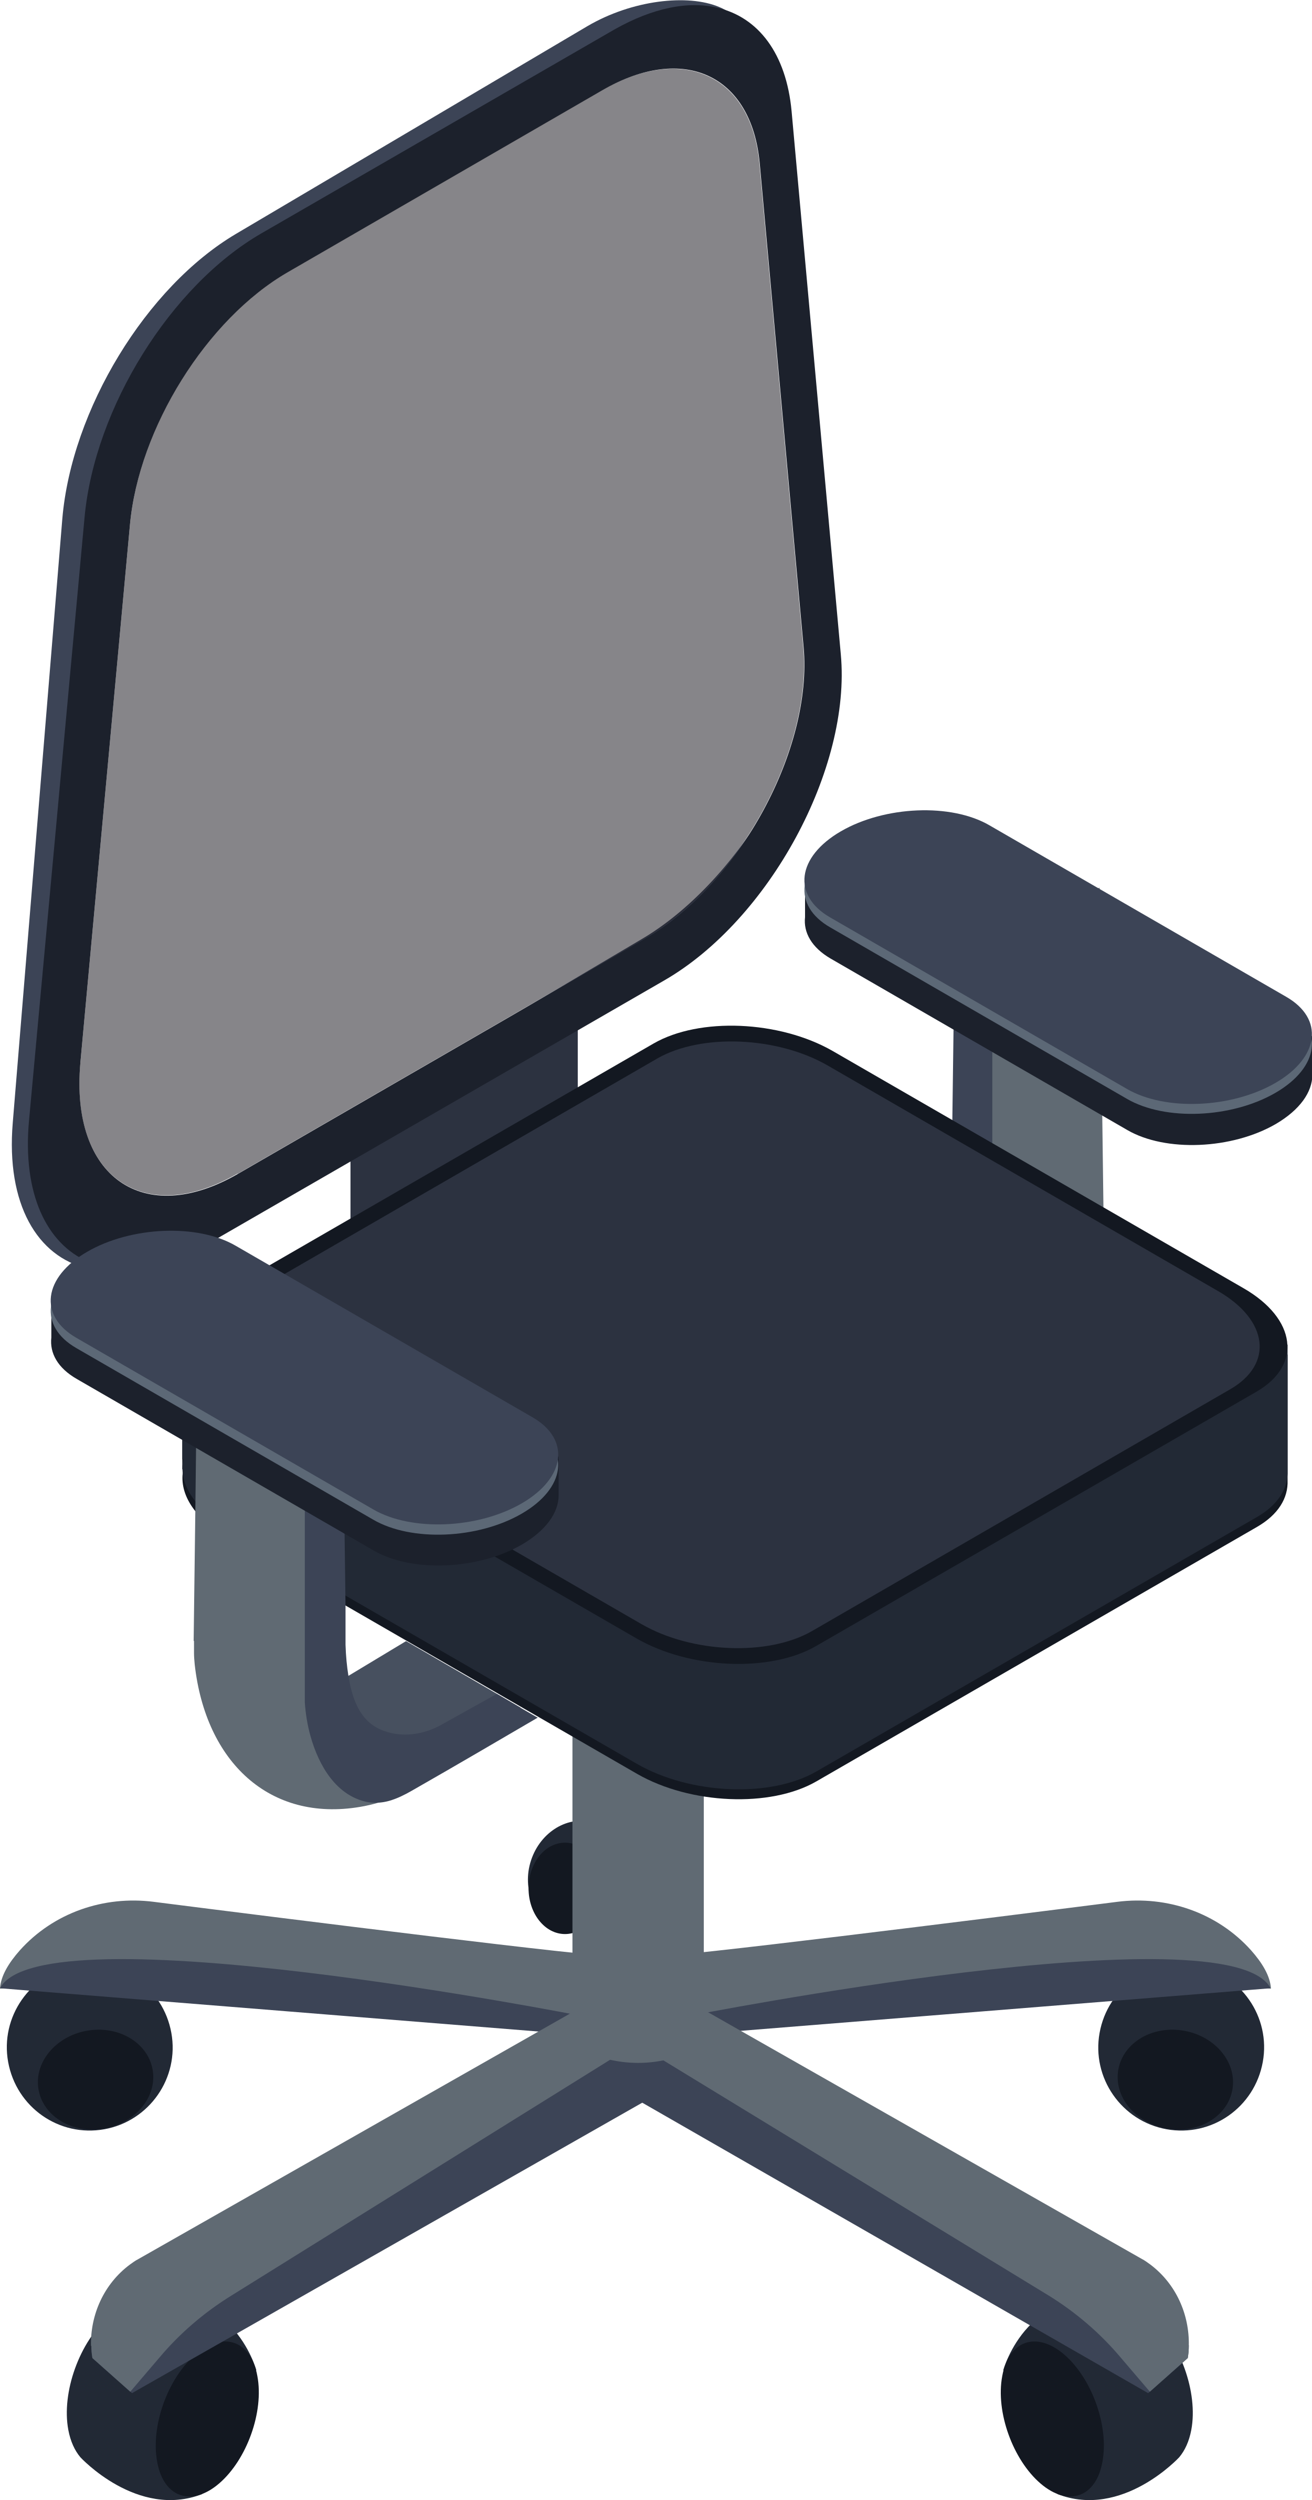 <?xml version="1.0" encoding="UTF-8"?>
<svg id="_レイヤー_2" data-name="レイヤー_2" xmlns="http://www.w3.org/2000/svg" viewBox="0 0 37.06 70.58">
  <defs>
    <style>
      .cls-1 {
        fill: #47505f;
      }

      .cls-2 {
        fill: #606a73;
      }

      .cls-3 {
        fill: #222935;
      }

      .cls-4 {
        fill: #757575;
      }

      .cls-5 {
        fill: #131821;
      }

      .cls-6 {
        fill: #3c4456;
      }

      .cls-7 {
        fill: #1c212c;
      }

      .cls-8 {
        fill: #2c3240;
      }

      .cls-9 {
        fill: #5c6876;
      }

      .cls-10 {
        fill: #818a9c;
      }

      .cls-11 {
        fill: #1b1920;
        opacity: .53;
      }
    </style>
  </defs>
  <g id="_レイヤー_1-2" data-name="レイヤー_1">
    <g>
      <g>
        <g>
          <path class="cls-3" d="M1.93,68.6c-.2-1.06.32-2.5,1.15-3.2.18-.15.35-.25.52-.31.01,0,.02,0,.03-.01.04-.01.08-.03.12-.04,2.77-.76,3.49,1.87,3.49,1.87l-1.53,3.5c-1.83.71-3.44-1.04-3.44-1.04-.16-.19-.28-.45-.34-.77Z"/>
          <path class="cls-5" d="M4.44,69.5c.18,1.01.97,1.28,1.75.61.78-.67,1.27-2.02,1.08-3.03-.18-1.01-.97-1.28-1.75-.61-.78.67-1.27,2.02-1.08,3.03Z"/>
        </g>
        <path class="cls-3" d="M15,52.52c-.27.82.1,1.67.83,1.91.72.23,1.52-.24,1.79-1.06.27-.82-.1-1.67-.83-1.91-.72-.23-1.52.24-1.79,1.06Z"/>
        <path class="cls-5" d="M14.93,53.31c0,.71.46,1.29,1.03,1.29s1.03-.58,1.03-1.29c0-.71-.46-1.29-1.03-1.29s-1.03.58-1.03,1.29Z"/>
        <g>
          <g>
            <path class="cls-3" d="M.23,58.21c.23,1.28,1.44,2.13,2.72,1.9,1.27-.23,2.12-1.45,1.89-2.72-.23-1.28-1.44-2.13-2.72-1.9-1.27.23-2.12,1.45-1.89,2.72Z"/>
            <path class="cls-5" d="M1.09,59c.14.76.97,1.25,1.86,1.09.89-.16,1.5-.91,1.36-1.67-.14-.76-.97-1.25-1.86-1.09-.89.16-1.5.91-1.36,1.67Z"/>
          </g>
          <path class="cls-2" d="M17.33,55.22c-.36.06-9.21-1.05-12.99-1.53-1.41-.18-2.83.31-3.78,1.37-.31.35-.54.72-.56,1.08l6.52-.23,8,1.06,4.3.45-1.49-2.21Z"/>
          <path class="cls-6" d="M16.42,56.91s-15.26-3.01-16.42-.78l17.43,1.4-1.01-.63Z"/>
        </g>
        <g>
          <g>
            <path class="cls-3" d="M35.67,58.21c-.23,1.28-1.44,2.13-2.72,1.9-1.27-.23-2.12-1.45-1.89-2.72.23-1.28,1.44-2.13,2.72-1.9,1.27.23,2.12,1.45,1.89,2.72Z"/>
            <path class="cls-5" d="M34.81,59c-.14.76-.97,1.25-1.86,1.09-.89-.16-1.5-.91-1.36-1.67.14-.76.97-1.25,1.86-1.09.89.16,1.5.91,1.36,1.67Z"/>
          </g>
          <path class="cls-2" d="M18.57,55.22c.36.06,9.21-1.05,12.99-1.53,1.41-.18,2.83.31,3.78,1.37.31.35.54.72.56,1.08l-6.52-.23-8,1.06-4.3.45,1.49-2.21Z"/>
          <path class="cls-6" d="M19.47,56.91s15.26-3.01,16.42-.78l-17.43,1.4,1.01-.63Z"/>
        </g>
        <g>
          <path class="cls-4" d="M18.09,55.65l1.1.98c.08.07.09.19.03.27l-1.54,2.19-1.65-1.38,2.06-2.06h0Z"/>
          <path class="cls-6" d="M2.58,66.22c0,.12.01.24.03.35l1.07.95.05.04s15.59-8.87,15.59-8.87v-1.88l-1.24.7-12.13,6.89-1.08-.36-2.3,2.17Z"/>
          <path class="cls-2" d="M2.58,66.22c0,.12.01.24.03.35l1.07.95.82-.96c.58-.69,1.27-1.28,2.03-1.75l12.18-7.58-.63-1.51-14.18,8.06c-.08.04-.16.1-.23.15-.74.55-1.12,1.42-1.1,2.3Z"/>
        </g>
        <g>
          <path class="cls-3" d="M33.65,68.6c.2-1.06-.32-2.5-1.15-3.2-.18-.15-.35-.25-.52-.31-.01,0-.02,0-.03-.01-.04-.01-.08-.03-.12-.04-2.77-.76-3.49,1.87-3.49,1.87l1.53,3.5c1.83.71,3.44-1.04,3.44-1.04.16-.19.28-.45.34-.77Z"/>
          <path class="cls-5" d="M31.14,69.5c-.18,1.01-.97,1.28-1.75.61-.78-.67-1.27-2.02-1.08-3.03.18-1.01.97-1.28,1.75-.61.78.67,1.27,2.02,1.08,3.03Z"/>
        </g>
        <g>
          <path class="cls-6" d="M33.58,66.22c0,.12-.01.24-.03.35l-1.07.95-.05.04s-14.76-8.47-14.76-8.47l.4-1.58,12.13,6.89,1.08-.36,2.3,2.17Z"/>
          <path class="cls-2" d="M33.58,66.22c0,.12-.01.24-.03.35l-1.07.95-.82-.96c-.58-.69-1.27-1.28-2.03-1.75l-12.54-7.65.98-1.45,14.18,8.06c.08.04.16.1.23.15.74.55,1.12,1.42,1.1,2.3Z"/>
        </g>
        <path class="cls-2" d="M16.17,57.72c1.14.69,2.57.69,3.71,0v-10.95h-3.71v10.95Z"/>
        <path class="cls-10" d="M16.71,47.59c.72.42,1.9.42,2.63,0,.73-.42.73-1.1,0-1.52-.72-.42-1.9-.42-2.63,0-.73.42-.73,1.1,0,1.52Z"/>
        <path class="cls-2" d="M17.09,46.99c.58.34,1.3.34,1.88,0v-4.8h-1.88v4.8Z"/>
      </g>
      <g>
        <path class="cls-4" d="M29.64,36.53l-1.77.33-3,.56-2.94-1.35.67-.39s2.57-1.49,2.57-1.49l1.61.97.17.1,1.12.67,1.56.59Z"/>
        <path class="cls-2" d="M31.16,34.18c0,.11,0,.22,0,.33,0,.11-.01.22-.02.33-.31,2.76-2.12,4.45-4.67,4.02-.18-.03-.35-.07-.52-.12-.37-.11-.73-.26-1.09-.46l-3.36-1.95.45-.26.67-.39,1.8,1.02c.41.23.89.33,1.35.23.63-.14,1.05-.54,1.2-1.67.03-.22.05-.46.06-.74l.02-1.4.07-6.27.92-.34s.12-.05.12-.05l2.9-1.4.06,5.23.05,3.88Z"/>
        <path class="cls-6" d="M28.03,26.51c0,.12,0,.21,0,.23v8.93c0,.08,0,.16,0,.25-.02.3-.07.63-.16.95-.24.86-.74,1.68-1.59,1.86-.11.02-.23.03-.34.02-.16-.01-.32-.05-.47-.11-.21-.08-.4-.19-.59-.3-1.14-.65-2.28-1.32-3.43-1.99l.04-.02.45-.26.67-.39s1.56.87,1.56.87c.43.24.92.34,1.4.24.63-.14,1.06-.54,1.23-1.63.04-.25.07-.54.08-.87v-1.08s.09-6.87.09-6.87l1.08-.4s-.02.34,0,.57h0Z"/>
      </g>
      <path class="cls-6" d="M2.48,35.81c.82.19,1.82,0,2.91-.64l12.87-7.6c2.95-1.74,5.23-6.04,4.9-9.26l-1.55-15.31c-.14-1.43-.36-2.41-1.29-2.8-.89-.38-2.47-.2-3.73.54L6.67,6.6c-2.54,1.5-4.65,4.97-4.91,8.05L.36,31.7c-.19,2.29.69,3.78,2.12,4.11ZM2.2,30.2l1.24-15.19c.23-2.75,2.11-5.83,4.37-7.17l8.84-5.23c2.28-1.35,4.6-.77,4.85,1.72l1.38,13.93c.29,2.87-2.12,6.7-4.75,8.25l-11.47,6.78c-2.65,1.57-4.74.12-4.48-3.09Z"/>
      <polygon class="cls-8" points="16.32 28.07 16.32 32.98 9.9 36.12 9.9 31.34 16.32 28.07"/>
      <path class="cls-5" d="M5.14,38.24l3.64.63,9.68-5.59c1.3-.75,3.56-.65,5.06.21l9.07,5.24,3.78-.49v3.55c.02.5-.26.97-.87,1.32l-12.44,7.18c-1.3.75-3.56.65-5.06-.21l-11.61-6.7c-.94-.54-1.35-1.26-1.21-1.9h-.03v-3.24Z"/>
      <path class="cls-3" d="M5.14,37.96l3.64.63,9.68-5.59c1.3-.75,3.56-.65,5.06.21l9.07,5.24,3.78-.49v3.55c.02.5-.26.97-.87,1.32l-12.44,7.18c-1.3.75-3.56.65-5.06-.21l-11.61-6.7c-.94-.54-1.35-1.26-1.21-1.9h-.03v-3.24Z"/>
      <path class="cls-5" d="M23.05,46.47l12.44-7.18c1.3-.75,1.13-2.06-.36-2.92l-11.61-6.7c-1.5-.86-3.76-.96-5.06-.21l-12.44,7.18c-1.3.75-1.13,2.06.36,2.92l11.61,6.7c1.5.86,3.76.96,5.06.21Z"/>
      <path class="cls-8" d="M22.93,46.05l11.82-6.83c1.23-.71,1.08-1.95-.34-2.77l-11.03-6.37c-1.42-.82-3.57-.91-4.81-.2l-11.82,6.83c-1.23.71-1.08,1.95.34,2.77l11.03,6.37c1.42.82,3.57.91,4.81.2Z"/>
      <path class="cls-7" d="M2.49,35.62c.88.39,2.04.26,3.32-.47l12.95-7.47c2.97-1.71,5.29-5.99,4.99-9.21l-1.39-15.33c-.15-1.63-.94-2.65-2.09-2.92-.82-.2-1.83,0-2.91.61L7.38,6.59c-2.56,1.48-4.7,4.92-4.99,8L.82,31.63c-.19,2.06.49,3.48,1.67,3.99ZM2.27,30l1.4-15.18c.25-2.74,2.17-5.81,4.45-7.13l8.89-5.14c2.3-1.33,4.22-.44,4.45,2.06l1.24,13.66c.26,2.87-1.81,6.68-4.45,8.21l-11.53,6.66c-2.67,1.54-4.74.08-4.45-3.13Z"/>
      <path class="cls-11" d="M6.71,33.14l11.53-6.66c2.64-1.53,4.71-5.34,4.45-8.21l-1.24-13.66c-.23-2.49-2.15-3.38-4.45-2.06l-8.89,5.14c-2.28,1.32-4.19,4.38-4.44,7.13l-1.4,15.18c-.3,3.21,1.78,4.67,4.44,3.13Z"/>
      <g>
        <path class="cls-7" d="M22.74,25.88s0-1.14,0-1.14l.82.02c.06-.04.13-.09.21-.13,1.24-.72,3.12-.8,4.2-.17l7.84,4.53,1.26.26v1.06s0,.02,0,.03c0,.49-.35.99-1.03,1.39-1.24.72-3.12.8-4.2.17l-8.38-4.84c-.53-.31-.77-.73-.72-1.17Z"/>
        <path class="cls-9" d="M31.83,31.02l-8.38-4.84c-1.08-.62-.94-1.71.3-2.43,1.24-.72,3.12-.8,4.2-.17l8.38,4.84c1.08.62.94,1.71-.3,2.43-1.24.72-3.12.8-4.2.17Z"/>
        <path class="cls-6" d="M31.83,30.74l-8.38-4.84c-1.08-.62-.94-1.71.3-2.43,1.24-.72,3.12-.8,4.2-.17l8.38,4.84c1.08.62.94,1.71-.3,2.43-1.24.72-3.12.8-4.2.17Z"/>
      </g>
      <g>
        <path class="cls-1" d="M7,48.67l1.77.33,3,.56,2.94-1.35-.67-.39s-2.57-1.49-2.57-1.49l-1.61.97-.17.1-1.12.67-1.56.59Z"/>
        <path class="cls-2" d="M5.48,46.33c0,.11,0,.22,0,.33,0,.11.01.22.02.33.31,2.76,2.12,4.45,4.67,4.02.18-.03.35-.07.52-.12.37-.11.73-.26,1.09-.46l3.36-1.95-.45-.26-.67-.39-1.8,1.02c-.41.23-.89.33-1.35.23-.63-.14-1.05-.54-1.2-1.67-.03-.22-.05-.46-.06-.74l-.02-1.4-.07-6.27-.92-.34s-.12-.05-.12-.05l-2.9-1.4-.06,5.23-.05,3.88Z"/>
        <path class="cls-6" d="M8.61,38.65c0,.12,0,.21,0,.23v8.93c0,.08,0,.16,0,.25.02.3.07.63.16.95.24.86.74,1.68,1.59,1.86.11.02.23.03.34.02.16-.01.32-.05.47-.11.21-.08.4-.19.59-.3,1.14-.65,2.28-1.32,3.43-1.99l-.04-.02-.45-.26-.67-.39s-1.56.87-1.56.87c-.43.24-.92.34-1.4.24-.63-.14-1.06-.54-1.23-1.63-.04-.25-.07-.54-.08-.87v-1.08s-.09-6.87-.09-6.87l-1.08-.4s.02.34,0,.57h0Z"/>
      </g>
      <g>
        <path class="cls-7" d="M1.45,37.75s0-1.14,0-1.14l.82.02c.07-.04.13-.09.21-.13,1.24-.72,3.12-.8,4.2-.17l7.84,4.53,1.26.26v1.06s0,.02,0,.03c0,.49-.35.99-1.03,1.39-1.24.72-3.12.8-4.2.17l-8.38-4.84c-.54-.31-.77-.73-.72-1.17Z"/>
        <path class="cls-9" d="M10.54,42.9l-8.38-4.84c-1.08-.62-.94-1.71.3-2.43,1.24-.72,3.12-.8,4.2-.17l8.38,4.84c1.08.62.94,1.71-.3,2.43-1.24.72-3.12.8-4.2.17Z"/>
        <path class="cls-6" d="M10.54,42.61l-8.38-4.84c-1.08-.62-.94-1.71.3-2.43,1.24-.72,3.12-.8,4.2-.17l8.38,4.84c1.08.62.94,1.71-.3,2.43-1.24.72-3.12.8-4.2.17Z"/>
      </g>
    </g>
  </g>
</svg>